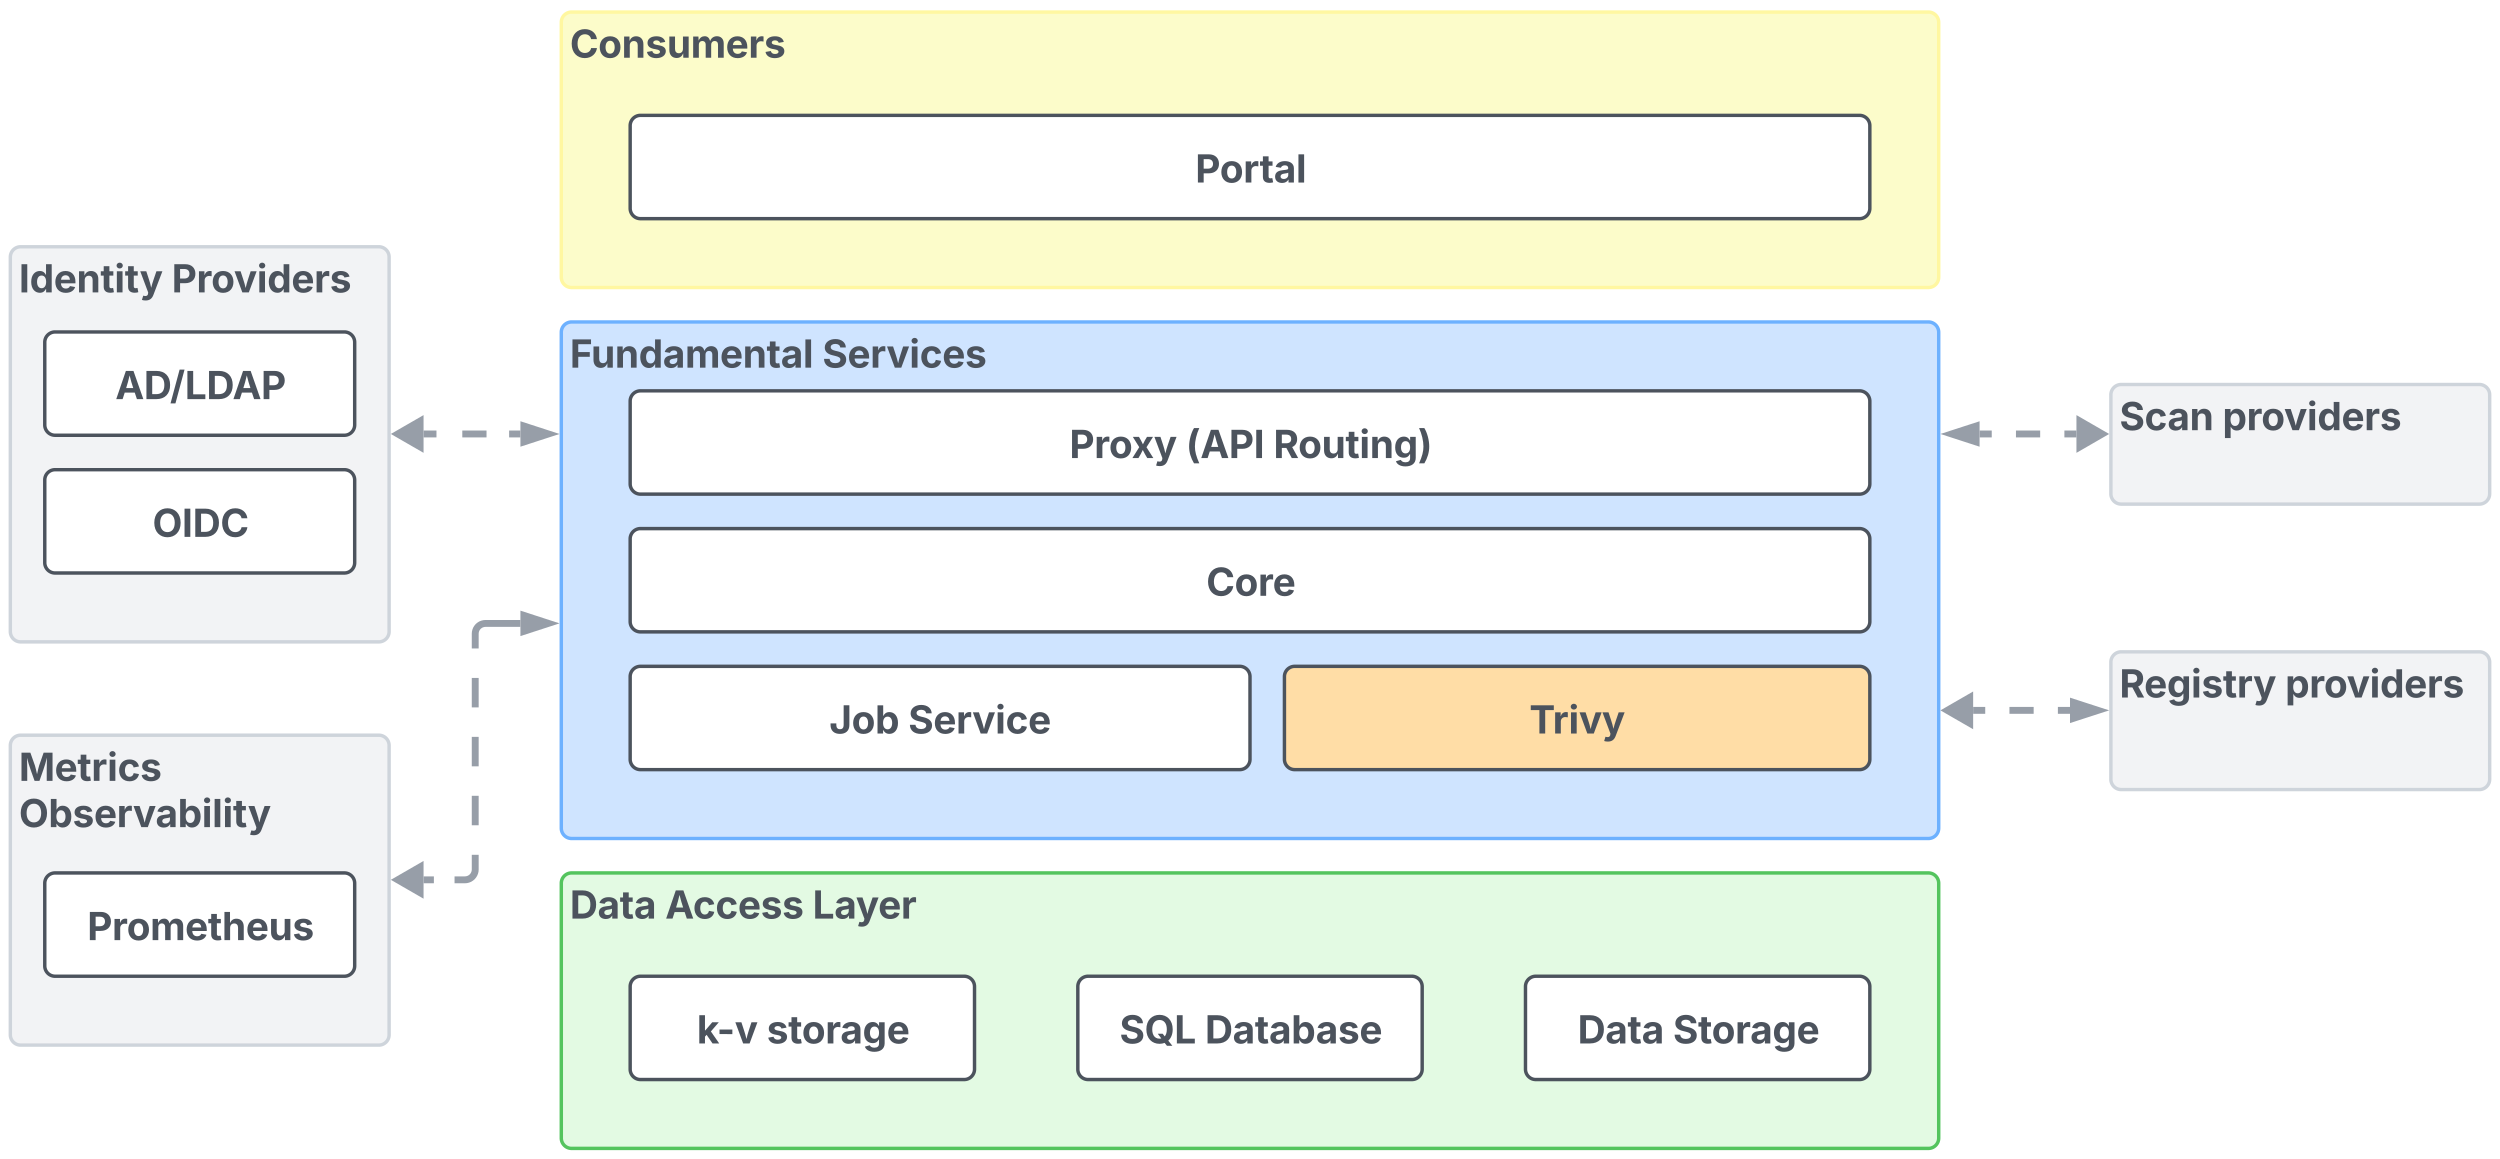 <svg xmlns="http://www.w3.org/2000/svg" xmlns:xlink="http://www.w3.org/1999/xlink" xmlns:lucid="lucid" width="1452" height="673"><g transform="translate(-374 -119)" lucid:page-tab-id="yGr2AhzdcpYZ"><g filter="url(#a)"><path d="M700 126a6 6 0 0 1 6-6h788a6 6 0 0 1 6 6v148a6 6 0 0 1-6 6H706a6 6 0 0 1-6-6z" stroke="#fff7a1" stroke-width="2" fill="#fcfcca"/><use xlink:href="#b" transform="matrix(1,0,0,1,705,125) translate(0 21.528)"/></g><g filter="url(#c)"><path d="M700 306a6 6 0 0 1 6-6h788a6 6 0 0 1 6 6v288a6 6 0 0 1-6 6H706a6 6 0 0 1-6-6z" stroke="#6db1ff" stroke-width="2" fill="#cfe4ff"/><use xlink:href="#d" transform="matrix(1,0,0,1,705,305) translate(0 21.528)"/><use xlink:href="#e" transform="matrix(1,0,0,1,705,305) translate(146.658 21.528)"/></g><g filter="url(#f)"><path d="M740 346a6 6 0 0 1 6-6h708a6 6 0 0 1 6 6v48a6 6 0 0 1-6 6H746a6 6 0 0 1-6-6z" stroke="#4c535d" stroke-width="2" fill="#fff"/><use xlink:href="#g" transform="matrix(1,0,0,1,745,345) translate(250.156 34.028)"/><use xlink:href="#h" transform="matrix(1,0,0,1,745,345) translate(317.778 34.028)"/><use xlink:href="#i" transform="matrix(1,0,0,1,745,345) translate(368.646 34.028)"/></g><g filter="url(#f)"><path d="M740 426a6 6 0 0 1 6-6h708a6 6 0 0 1 6 6v48a6 6 0 0 1-6 6H746a6 6 0 0 1-6-6z" stroke="#4c535d" stroke-width="2" fill="#fff"/><use xlink:href="#j" transform="matrix(1,0,0,1,745,425) translate(329.594 34.028)"/></g><g filter="url(#k)"><path d="M380 262.32a6 6 0 0 1 6-6h208a6 6 0 0 1 6 6V479.8a6 6 0 0 1-6 6H386a6 6 0 0 1-6-6z" stroke="#ced4db" stroke-width="2" fill="#f2f3f5"/><use xlink:href="#l" transform="matrix(1,0,0,1,385,261.316) translate(0 21.528)"/><use xlink:href="#m" transform="matrix(1,0,0,1,385,261.316) translate(88.748 21.528)"/></g><g filter="url(#n)"><path d="M380 546a6 6 0 0 1 6-6h208a6 6 0 0 1 6 6v168a6 6 0 0 1-6 6H386a6 6 0 0 1-6-6z" stroke="#ced4db" stroke-width="2" fill="#f2f3f5"/><use xlink:href="#o" transform="matrix(1,0,0,1,385,545) translate(0 21.528)"/><use xlink:href="#p" transform="matrix(1,0,0,1,385,545) translate(0 48.416)"/></g><g filter="url(#a)"><path d="M700 626a6 6 0 0 1 6-6h788a6 6 0 0 1 6 6v148a6 6 0 0 1-6 6H706a6 6 0 0 1-6-6z" stroke="#54c45e" stroke-width="2" fill="#e3fae3"/><use xlink:href="#q" transform="matrix(1,0,0,1,705,625) translate(0 21.528)"/><use xlink:href="#r" transform="matrix(1,0,0,1,705,625) translate(55.36 21.528)"/><use xlink:href="#s" transform="matrix(1,0,0,1,705,625) translate(140.983 21.528)"/></g><g filter="url(#t)"><path d="M1000 686a6 6 0 0 1 6-6h188a6 6 0 0 1 6 6v48a6 6 0 0 1-6 6h-188a6 6 0 0 1-6-6z" stroke="#4c535d" stroke-width="2" fill="#fff"/><use xlink:href="#u" transform="matrix(1,0,0,1,1005,685) translate(19.225 34.028)"/><use xlink:href="#v" transform="matrix(1,0,0,1,1005,685) translate(68.867 34.028)"/></g><g filter="url(#t)"><path d="M740 686a6 6 0 0 1 6-6h188a6 6 0 0 1 6 6v48a6 6 0 0 1-6 6H746a6 6 0 0 1-6-6z" stroke="#4c535d" stroke-width="2" fill="#fff"/><use xlink:href="#w" transform="matrix(1,0,0,1,745,685) translate(33.743 34.028)"/><use xlink:href="#x" transform="matrix(1,0,0,1,745,685) translate(74.336 34.028)"/></g><g filter="url(#t)"><path d="M1260 686a6 6 0 0 1 6-6h188a6 6 0 0 1 6 6v48a6 6 0 0 1-6 6h-188a6 6 0 0 1-6-6z" stroke="#4c535d" stroke-width="2" fill="#fff"/><use xlink:href="#q" transform="matrix(1,0,0,1,1265,685) translate(25.307 34.028)"/><use xlink:href="#y" transform="matrix(1,0,0,1,1265,685) translate(80.667 34.028)"/></g><g filter="url(#z)"><path d="M740 506a6 6 0 0 1 6-6h348a6 6 0 0 1 6 6v48a6 6 0 0 1-6 6H746a6 6 0 0 1-6-6z" stroke="#4c535d" stroke-width="2" fill="#fff"/><use xlink:href="#A" transform="matrix(1,0,0,1,745,505) translate(110.634 34.028)"/><use xlink:href="#B" transform="matrix(1,0,0,1,745,505) translate(156.521 34.028)"/></g><g filter="url(#C)"><path d="M1600 497.58a6 6 0 0 1 6-6h208a6 6 0 0 1 6 6v68a6 6 0 0 1-6 6h-208a6 6 0 0 1-6-6z" stroke="#ced4db" stroke-width="2" fill="#f2f3f5"/><use xlink:href="#D" transform="matrix(1,0,0,1,1605,496.579) translate(0 21.528)"/><use xlink:href="#E" transform="matrix(1,0,0,1,1605,496.579) translate(96.246 21.528)"/></g><g filter="url(#F)"><path d="M1600 342.32a6 6 0 0 1 6-6h208a6 6 0 0 1 6 6v57.47a6 6 0 0 1-6 6h-208a6 6 0 0 1-6-6z" stroke="#ced4db" stroke-width="2" fill="#f2f3f5"/><use xlink:href="#G" transform="matrix(1,0,0,1,1605,341.316) translate(0 21.528)"/><use xlink:href="#E" transform="matrix(1,0,0,1,1605,341.316) translate(59.842 21.528)"/></g><g filter="url(#f)"><path d="M740 186a6 6 0 0 1 6-6h708a6 6 0 0 1 6 6v48a6 6 0 0 1-6 6H746a6 6 0 0 1-6-6z" stroke="#4c535d" stroke-width="2" fill="#fff"/><use xlink:href="#H" transform="matrix(1,0,0,1,745,185) translate(323.252 34.028)"/></g><path d="M620 371.05h7.5m15 0h14.07m13.13 0h6.56" stroke="#979ea8" stroke-width="4" fill="none"/><path d="M605 371.05l13-7.5v15zM692.53 371.05l-14.27 4.64v-9.28z" stroke="#979ea8" stroke-width="4" fill="#979ea8"/><path d="M620 630h6m12 0h6l.94-.07.9-.22.88-.35.8-.5.72-.6.6-.72.5-.8.37-.88.23-.9.07-.95v-8.56m0-17.12V581.2m0-17.1v-17.13m0-17.12v-17.12m0-17.12v-8.55l.07-.94.22-.9.35-.87.5-.8.6-.72.72-.6.8-.5.88-.35.9-.22.95-.08h20.26" stroke="#979ea8" stroke-width="4" fill="none"/><path d="M605 630l13-7.5v15zM692.53 481.05l-14.27 4.64v-9.28z" stroke="#979ea8" stroke-width="4" fill="#979ea8"/><path d="M1580 371.05H1573m-14.07 0h-14.06m-14.07 0h-7.03" stroke="#979ea8" stroke-width="4" fill="none"/><path d="M1595 371.05l-13 7.5v-15zM1507.47 371.05l14.27-4.63v9.27z" stroke="#979ea8" stroke-width="4" fill="#979ea8"/><path d="M1520 531.58h7.02m14.07 0h14.06m14.07 0h7.03" stroke="#979ea8" stroke-width="4" fill="none"/><path d="M1505 531.58l13-7.5v15zM1592.53 531.58l-14.27 4.63v-9.26z" stroke="#979ea8" stroke-width="4" fill="#979ea8"/><g filter="url(#I)"><path d="M400 311.8a6 6 0 0 1 6-6h168a6 6 0 0 1 6 6v48a6 6 0 0 1-6 6H406a6 6 0 0 1-6-6z" stroke="#4c535d" stroke-width="2" fill="#fff"/><use xlink:href="#J" transform="matrix(1,0,0,1,405,310.789) translate(35.972 34.028)"/></g><g filter="url(#I)"><path d="M400 391.8a6 6 0 0 1 6-6h168a6 6 0 0 1 6 6v48a6 6 0 0 1-6 6H406a6 6 0 0 1-6-6z" stroke="#4c535d" stroke-width="2" fill="#fff"/><use xlink:href="#K" transform="matrix(1,0,0,1,405,390.789) translate(57.576 34.028)"/></g><g filter="url(#I)"><path d="M400 626a6 6 0 0 1 6-6h168a6 6 0 0 1 6 6v48a6 6 0 0 1-6 6H406a6 6 0 0 1-6-6z" stroke="#4c535d" stroke-width="2" fill="#fff"/><use xlink:href="#L" transform="matrix(1,0,0,1,405,625) translate(19.701 34.028)"/></g><g filter="url(#M)"><path d="M1120 506a6 6 0 0 1 6-6h328a6 6 0 0 1 6 6v48a6 6 0 0 1-6 6h-328a6 6 0 0 1-6-6z" stroke="#4c535d" stroke-width="2" fill="#ffdda6"/><use xlink:href="#N" transform="matrix(1,0,0,1,1125,505) translate(137.244 34.028)"/></g><defs><path fill="#4c535d" d="M786 20C389 20 94-260 94-744c0-487 299-766 692-766 339 0 597 194 641 529h-309c-28-162-156-258-326-258-233 0-388 179-388 495 0 323 157 493 387 493 170 0 298-97 328-259h309c-34 277-266 530-642 530" id="O"/><path fill="#4c535d" d="M628 22C291 22 81-210 81-554c0-346 210-578 547-578 336 0 547 232 547 578 0 344-211 576-547 576zm0-236c160 0 242-146 242-341 0-197-82-341-242-341S387-753 387-555c0 195 81 341 241 341" id="P"/><path fill="#4c535d" d="M428-647V0H128v-1118h283l4 231c63-156 176-245 348-245 232 0 384 159 384 421V0H847v-659c0-139-76-222-202-222-128 0-217 86-217 234" id="Q"/><path fill="#4c535d" d="M572 22C302 22 117-98 78-306l279-48c29 105 101 156 224 156 114 0 185-48 185-115 0-118-228-130-337-155-215-49-322-150-322-317 0-215 187-347 470-347 265 0 424 116 466 298l-266 47c-24-76-87-130-196-130-98 0-174 46-174 113 0 56 38 95 144 117l201 40c216 44 320 143 320 302 0 220-207 367-500 367" id="R"/><path fill="#4c535d" d="M513 14c-232 0-385-159-385-421v-711h300v659c0 139 76 222 202 222 127 0 217-86 217-234v-647h301V0H864l-4-232C797-74 683 14 513 14" id="S"/><path fill="#4c535d" d="M128 0v-1118h278l12 217c60-163 185-234 319-234 143 0 236 81 288 251 63-172 205-251 359-251 205 0 357 138 357 381V0h-301v-697c0-126-76-187-177-187-114 0-184 79-184 196V0H789v-705c0-109-72-179-174-179-106 0-187 74-187 208V0H128" id="T"/><path fill="#4c535d" d="M633 22C291 22 81-200 81-553c0-345 210-579 537-579 292 0 525 185 525 567v84H378c7 183 109 277 260 277 105 0 184-46 216-132l272 51C1071-99 893 22 633 22zM380-669h474c-15-146-94-237-233-237-143 0-229 99-241 237" id="U"/><path fill="#4c535d" d="M128 0v-1118h290v195h12c54-169 184-238 367-200v268c-27-8-86-15-130-15-138 0-239 95-239 234V0H128" id="V"/><g id="b"><use transform="matrix(0.011,0,0,0.011,0,0)" xlink:href="#O"/><use transform="matrix(0.011,0,0,0.011,16.439,0)" xlink:href="#P"/><use transform="matrix(0.011,0,0,0.011,30.067,0)" xlink:href="#Q"/><use transform="matrix(0.011,0,0,0.011,43.902,0)" xlink:href="#R"/><use transform="matrix(0.011,0,0,0.011,56.348,0)" xlink:href="#S"/><use transform="matrix(0.011,0,0,0.011,70.182,0)" xlink:href="#T"/><use transform="matrix(0.011,0,0,0.011,90.462,0)" xlink:href="#U"/><use transform="matrix(0.011,0,0,0.011,103.7,0)" xlink:href="#V"/><use transform="matrix(0.011,0,0,0.011,112.75,0)" xlink:href="#R"/></g><filter id="a" filterUnits="objectBoundingBox" x="-.01" y="-.03" width="1.02" height="1.13"><feOffset result="offOut" in="SourceAlpha" dy="6"/><feGaussianBlur result="blurOut" in="offOut" stdDeviation="5"/><feColorMatrix result="colorOut" in="blurOut" values="0 0 0 0 0 0 0 0 0 0 0 0 0 0 0 0 0 0 0.502 0"/><feBlend in="SourceGraphic" in2="colorOut"/></filter><path fill="#4c535d" d="M135 0v-1490h980v253H440v416h609v249H440V0H135" id="W"/><path fill="#4c535d" d="M537 19C279 19 81-185 81-557c0-382 206-575 454-575 190 0 278 113 318 202h10v-560h300V0H868v-179h-15C812-89 719 19 537 19zm92-241c153 0 240-134 240-336 0-203-86-334-240-334-158 0-240 138-240 334 0 197 84 336 240 336" id="X"/><path fill="#4c535d" d="M440 22C227 22 68-92 68-313c0-250 202-322 422-343 195-21 271-24 271-105 0-95-63-149-175-149-116 0-187 57-211 129l-275-46c57-194 237-305 487-305 240 0 474 108 474 379V0H777v-155h-10C713-51 605 22 440 22zm85-211c140 0 238-93 238-211v-121c-37 26-156 42-222 51-111 16-185 59-185 149 0 87 70 132 169 132" id="Y"/><path fill="#4c535d" d="M683-1118v229H474v562c0 71 29 104 102 104 23 0 73-7 95-13l43 225C647 9 580 16 520 16 296 16 174-96 174-301v-588H20v-229h154v-266h300v266h209" id="Z"/><path fill="#4c535d" d="M428-1490V0H128v-1490h300" id="aa"/><g id="d"><use transform="matrix(0.011,0,0,0.011,0,0)" xlink:href="#W"/><use transform="matrix(0.011,0,0,0.011,12.294,0)" xlink:href="#S"/><use transform="matrix(0.011,0,0,0.011,26.128,0)" xlink:href="#Q"/><use transform="matrix(0.011,0,0,0.011,39.963,0)" xlink:href="#X"/><use transform="matrix(0.011,0,0,0.011,53.971,0)" xlink:href="#Y"/><use transform="matrix(0.011,0,0,0.011,66.873,0)" xlink:href="#T"/><use transform="matrix(0.011,0,0,0.011,87.153,0)" xlink:href="#U"/><use transform="matrix(0.011,0,0,0.011,100.391,0)" xlink:href="#Q"/><use transform="matrix(0.011,0,0,0.011,114.225,0)" xlink:href="#Z"/><use transform="matrix(0.011,0,0,0.011,122.472,0)" xlink:href="#Y"/><use transform="matrix(0.011,0,0,0.011,135.373,0)" xlink:href="#aa"/></g><path fill="#4c535d" d="M681 22C323 22 94-145 85-462h297c10 151 131 226 296 226 163 0 271-77 271-190 0-102-95-149-257-189l-164-41c-252-61-403-188-403-405 0-269 236-449 560-449 330 0 546 183 551 445H941c-11-119-106-188-259-188-156 0-244 72-244 172-3 156 226 185 373 221 250 61 445 186 445 436 0 271-213 446-575 446" id="ab"/><path fill="#4c535d" d="M443 0L31-1118h319c90 293 199 572 268 885 66-313 175-593 264-885h315L784 0H443" id="ac"/><path fill="#4c535d" d="M128 0v-1118h300V0H128zm150-1264c-91 0-165-68-165-154 0-85 74-154 165-154 90 0 165 69 165 154 0 86-75 154-165 154" id="ad"/><path fill="#4c535d" d="M628 22C291 22 81-210 81-554c0-346 210-578 547-578 265 0 455 142 497 372l-279 52c-25-116-99-188-215-188-160 0-244 139-244 341 0 200 84 341 244 341 116 0 193-74 217-195l279 51C1085-123 896 22 628 22" id="ae"/><g id="e"><use transform="matrix(0.011,0,0,0.011,0,0)" xlink:href="#ab"/><use transform="matrix(0.011,0,0,0.011,14.551,0)" xlink:href="#U"/><use transform="matrix(0.011,0,0,0.011,27.789,0)" xlink:href="#V"/><use transform="matrix(0.011,0,0,0.011,37.185,0)" xlink:href="#ac"/><use transform="matrix(0.011,0,0,0.011,50.51,0)" xlink:href="#ad"/><use transform="matrix(0.011,0,0,0.011,56.532,0)" xlink:href="#ae"/><use transform="matrix(0.011,0,0,0.011,69.607,0)" xlink:href="#U"/><use transform="matrix(0.011,0,0,0.011,82.845,0)" xlink:href="#R"/></g><filter id="c" filterUnits="objectBoundingBox" x="-.01" y="-.01" width="1.02" height="1.07"><feOffset result="offOut" in="SourceAlpha" dy="6"/><feGaussianBlur result="blurOut" in="offOut" stdDeviation="5"/><feColorMatrix result="colorOut" in="blurOut" values="0 0 0 0 0 0 0 0 0 0 0 0 0 0 0 0 0 0 0.502 0"/><feBlend in="SourceGraphic" in2="colorOut"/></filter><path fill="#4c535d" d="M135 0v-1490h581c339 0 533 210 533 503 0 295-197 500-540 500H440V0H135zm305-733h220c186 0 274-104 274-254s-88-251-275-251H440v505" id="af"/><path fill="#4c535d" d="M42 0l360-574-338-544h324c72 124 151 261 209 394 58-134 140-271 215-394h318L785-570 1146 0H824c-79-136-169-280-234-425C528-278 439-134 360 0H42" id="ag"/><path fill="#4c535d" d="M120 396l69-226c123 42 245 23 254-107l8-60L31-1118h319c87 288 199 559 259 872 72-308 185-583 277-872h315L726 132c-68 181-186 294-410 294-79 0-153-13-196-30" id="ah"/><g id="g"><use transform="matrix(0.011,0,0,0.011,0,0)" xlink:href="#af"/><use transform="matrix(0.011,0,0,0.011,14.399,0)" xlink:href="#V"/><use transform="matrix(0.011,0,0,0.011,22.906,0)" xlink:href="#P"/><use transform="matrix(0.011,0,0,0.011,36.089,0)" xlink:href="#ag"/><use transform="matrix(0.011,0,0,0.011,48.98,0)" xlink:href="#ah"/></g><path fill="#4c535d" d="M169-607c0-330 107-732 258-974h279c-145 311-231 674-231 974 0 262 67 512 231 886H427C258-1 169-307 169-607" id="ai"/><path fill="#4c535d" d="M49 0l509-1490h400L1480 0h-339l-115-346H497L386 0H49zm524-585h374c-75-213-124-402-192-666-66 268-110 453-182 666" id="aj"/><path fill="#4c535d" d="M440-1490V0H135v-1490h305" id="ak"/><g id="h"><use transform="matrix(0.011,0,0,0.011,0,0)" xlink:href="#ai"/><use transform="matrix(0.011,0,0,0.011,8.377,0)" xlink:href="#aj"/><use transform="matrix(0.011,0,0,0.011,24.967,0)" xlink:href="#af"/><use transform="matrix(0.011,0,0,0.011,39.366,0)" xlink:href="#ak"/></g><path fill="#4c535d" d="M135 0v-1490h581c339 0 533 192 533 485 0 204-94 351-264 424L1302 0H964L680-532H440V0H135zm305-779h220c186 0 274-77 274-226 0-150-88-233-275-233H440v459" id="al"/><path fill="#4c535d" d="M625 442c-280 0-454-114-503-274l258-72c28 63 97 128 243 128 153 0 246-69 246-216v-206h-23C805-108 717-16 536-16 284-16 81-191 81-561c0-378 208-571 456-571 188 0 280 113 321 202h13v-188h295V-9c0 303-226 451-541 451zm5-686c153 0 240-119 240-319 0-198-86-329-240-329-158 0-241 137-241 329 0 195 85 319 241 319" id="am"/><path fill="#4c535d" d="M67 279c166-379 230-627 230-886 0-300-86-663-230-974h278c151 241 258 644 258 974 0 302-90 608-258 886H67" id="an"/><g id="i"><use transform="matrix(0.011,0,0,0.011,0,0)" xlink:href="#al"/><use transform="matrix(0.011,0,0,0.011,14.323,0)" xlink:href="#P"/><use transform="matrix(0.011,0,0,0.011,27.951,0)" xlink:href="#S"/><use transform="matrix(0.011,0,0,0.011,41.786,0)" xlink:href="#Z"/><use transform="matrix(0.011,0,0,0.011,49.924,0)" xlink:href="#ad"/><use transform="matrix(0.011,0,0,0.011,55.946,0)" xlink:href="#Q"/><use transform="matrix(0.011,0,0,0.011,69.781,0)" xlink:href="#am"/><use transform="matrix(0.011,0,0,0.011,83.822,0)" xlink:href="#an"/></g><filter id="f" filterUnits="objectBoundingBox" x="-.01" y="-.07" width="1.03" height="1.33"><feOffset result="offOut" in="SourceAlpha" dy="6"/><feGaussianBlur result="blurOut" in="offOut" stdDeviation="5"/><feColorMatrix result="colorOut" in="blurOut" values="0 0 0 0 0 0 0 0 0 0 0 0 0 0 0 0 0 0 0.502 0"/><feBlend in="SourceGraphic" in2="colorOut"/></filter><g id="j"><use transform="matrix(0.011,0,0,0.011,0,0)" xlink:href="#O"/><use transform="matrix(0.011,0,0,0.011,16.439,0)" xlink:href="#P"/><use transform="matrix(0.011,0,0,0.011,30.067,0)" xlink:href="#V"/><use transform="matrix(0.011,0,0,0.011,38.574,0)" xlink:href="#U"/></g><g id="l"><use transform="matrix(0.011,0,0,0.011,0,0)" xlink:href="#ak"/><use transform="matrix(0.011,0,0,0.011,6.239,0)" xlink:href="#X"/><use transform="matrix(0.011,0,0,0.011,20.247,0)" xlink:href="#U"/><use transform="matrix(0.011,0,0,0.011,33.485,0)" xlink:href="#Q"/><use transform="matrix(0.011,0,0,0.011,47.32,0)" xlink:href="#Z"/><use transform="matrix(0.011,0,0,0.011,55.458,0)" xlink:href="#ad"/><use transform="matrix(0.011,0,0,0.011,61.48,0)" xlink:href="#Z"/><use transform="matrix(0.011,0,0,0.011,70.106,0)" xlink:href="#ah"/></g><g id="m"><use transform="matrix(0.011,0,0,0.011,0,0)" xlink:href="#af"/><use transform="matrix(0.011,0,0,0.011,14.399,0)" xlink:href="#V"/><use transform="matrix(0.011,0,0,0.011,22.906,0)" xlink:href="#P"/><use transform="matrix(0.011,0,0,0.011,36.133,0)" xlink:href="#ac"/><use transform="matrix(0.011,0,0,0.011,49.457,0)" xlink:href="#ad"/><use transform="matrix(0.011,0,0,0.011,55.48,0)" xlink:href="#X"/><use transform="matrix(0.011,0,0,0.011,69.488,0)" xlink:href="#U"/><use transform="matrix(0.011,0,0,0.011,82.726,0)" xlink:href="#V"/><use transform="matrix(0.011,0,0,0.011,91.775,0)" xlink:href="#R"/></g><filter id="k" filterUnits="objectBoundingBox" x="-.05" y="-.02" width="1.09" height="1.09"><feOffset result="offOut" in="SourceAlpha" dy="6"/><feGaussianBlur result="blurOut" in="offOut" stdDeviation="5"/><feColorMatrix result="colorOut" in="blurOut" values="0 0 0 0 0 0 0 0 0 0 0 0 0 0 0 0 0 0 0.502 0"/><feBlend in="SourceGraphic" in2="colorOut"/></filter><path fill="#4c535d" d="M135 0v-1490h468l242 684c30 94 76 293 111 455 34-161 80-360 110-455l238-684h470V0h-307c0-447-3-765 11-1227-122 503-246 788-395 1227H826C676-435 552-717 427-1215c15 453 11 775 11 1215H135" id="ao"/><g id="o"><use transform="matrix(0.011,0,0,0.011,0,0)" xlink:href="#ao"/><use transform="matrix(0.011,0,0,0.011,20.703,0)" xlink:href="#U"/><use transform="matrix(0.011,0,0,0.011,33.941,0)" xlink:href="#Z"/><use transform="matrix(0.011,0,0,0.011,42.079,0)" xlink:href="#V"/><use transform="matrix(0.011,0,0,0.011,51.291,0)" xlink:href="#ad"/><use transform="matrix(0.011,0,0,0.011,57.313,0)" xlink:href="#ae"/><use transform="matrix(0.011,0,0,0.011,70.388,0)" xlink:href="#R"/></g><path fill="#4c535d" d="M789 20C394 20 94-260 94-744c0-487 300-766 695-766s695 279 695 766c0 485-300 764-695 764zm0-271c231 0 385-174 385-493 0-321-154-495-385-495s-385 175-385 495c0 319 154 493 385 493" id="ap"/><path fill="#4c535d" d="M754 19C571 19 479-89 437-179h-14V0H128v-1490h300v560h9c41-89 129-202 319-202 248 0 453 193 453 575 0 372-197 576-455 576zm-92-241c156 0 240-139 240-336 0-196-83-334-240-334-154 0-241 131-241 334 0 202 88 336 241 336" id="aq"/><g id="p"><use transform="matrix(0.011,0,0,0.011,0,0)" xlink:href="#ap"/><use transform="matrix(0.011,0,0,0.011,17.122,0)" xlink:href="#aq"/><use transform="matrix(0.011,0,0,0.011,31.131,0)" xlink:href="#R"/><use transform="matrix(0.011,0,0,0.011,43.576,0)" xlink:href="#U"/><use transform="matrix(0.011,0,0,0.011,56.814,0)" xlink:href="#V"/><use transform="matrix(0.011,0,0,0.011,66.211,0)" xlink:href="#ac"/><use transform="matrix(0.011,0,0,0.011,79.319,0)" xlink:href="#Y"/><use transform="matrix(0.011,0,0,0.011,92.22,0)" xlink:href="#aq"/><use transform="matrix(0.011,0,0,0.011,106.228,0)" xlink:href="#ad"/><use transform="matrix(0.011,0,0,0.011,112.25,0)" xlink:href="#aa"/><use transform="matrix(0.011,0,0,0.011,118.273,0)" xlink:href="#ad"/><use transform="matrix(0.011,0,0,0.011,124.295,0)" xlink:href="#Z"/><use transform="matrix(0.011,0,0,0.011,132.921,0)" xlink:href="#ah"/></g><filter id="n" filterUnits="objectBoundingBox" x="-.05" y="-.02" width="1.09" height="1.11"><feOffset result="offOut" in="SourceAlpha" dy="6"/><feGaussianBlur result="blurOut" in="offOut" stdDeviation="5"/><feColorMatrix result="colorOut" in="blurOut" values="0 0 0 0 0 0 0 0 0 0 0 0 0 0 0 0 0 0 0.502 0"/><feBlend in="SourceGraphic" in2="colorOut"/></filter><path fill="#4c535d" d="M659 0H135v-1490h529c448 0 721 280 721 744 0 466-273 746-726 746zM440-263h204c287 0 437-148 437-483 0-333-150-481-435-481H440v964" id="ar"/><g id="q"><use transform="matrix(0.011,0,0,0.011,0,0)" xlink:href="#ar"/><use transform="matrix(0.011,0,0,0.011,16.048,0)" xlink:href="#Y"/><use transform="matrix(0.011,0,0,0.011,28.95,0)" xlink:href="#Z"/><use transform="matrix(0.011,0,0,0.011,37.196,0)" xlink:href="#Y"/></g><g id="r"><use transform="matrix(0.011,0,0,0.011,0,0)" xlink:href="#aj"/><use transform="matrix(0.011,0,0,0.011,16.081,0)" xlink:href="#ae"/><use transform="matrix(0.011,0,0,0.011,29.156,0)" xlink:href="#ae"/><use transform="matrix(0.011,0,0,0.011,42.231,0)" xlink:href="#U"/><use transform="matrix(0.011,0,0,0.011,55.469,0)" xlink:href="#R"/><use transform="matrix(0.011,0,0,0.011,67.914,0)" xlink:href="#R"/></g><path fill="#4c535d" d="M135 0v-1490h305v1237h643V0H135" id="as"/><g id="s"><use transform="matrix(0.011,0,0,0.011,0,0)" xlink:href="#as"/><use transform="matrix(0.011,0,0,0.011,12.565,0)" xlink:href="#Y"/><use transform="matrix(0.011,0,0,0.011,25.087,0)" xlink:href="#ah"/><use transform="matrix(0.011,0,0,0.011,38.064,0)" xlink:href="#U"/><use transform="matrix(0.011,0,0,0.011,51.302,0)" xlink:href="#V"/></g><path fill="#4c535d" d="M789 20C394 20 94-260 94-744c0-487 300-766 695-766s695 279 695 766c0 264-89 467-233 597l215 271h-285L1058-29C976 3 886 20 789 20zm-94-532h261l108 139c70-83 110-208 110-371 0-321-154-495-385-495s-385 175-385 495c0 356 184 537 481 482" id="at"/><g id="u"><use transform="matrix(0.011,0,0,0.011,0,0)" xlink:href="#ab"/><use transform="matrix(0.011,0,0,0.011,14.551,0)" xlink:href="#at"/><use transform="matrix(0.011,0,0,0.011,31.814,0)" xlink:href="#as"/></g><g id="v"><use transform="matrix(0.011,0,0,0.011,0,0)" xlink:href="#ar"/><use transform="matrix(0.011,0,0,0.011,16.048,0)" xlink:href="#Y"/><use transform="matrix(0.011,0,0,0.011,28.95,0)" xlink:href="#Z"/><use transform="matrix(0.011,0,0,0.011,37.196,0)" xlink:href="#Y"/><use transform="matrix(0.011,0,0,0.011,50.098,0)" xlink:href="#aq"/><use transform="matrix(0.011,0,0,0.011,64.323,0)" xlink:href="#Y"/><use transform="matrix(0.011,0,0,0.011,77.224,0)" xlink:href="#R"/><use transform="matrix(0.011,0,0,0.011,89.67,0)" xlink:href="#U"/></g><filter id="t" filterUnits="objectBoundingBox" x="-.05" y="-.07" width="1.1" height="1.33"><feOffset result="offOut" in="SourceAlpha" dy="6"/><feGaussianBlur result="blurOut" in="offOut" stdDeviation="5"/><feColorMatrix result="colorOut" in="blurOut" values="0 0 0 0 0 0 0 0 0 0 0 0 0 0 0 0 0 0 0.502 0"/><feBlend in="SourceGraphic" in2="colorOut"/></filter><path fill="#4c535d" d="M128 0v-1490h300v802h17l366-430h347L740-633 1179 0H826L514-456l-86 97V0H128" id="au"/><path fill="#4c535d" d="M818-733v240H140v-240h678" id="av"/><g id="w"><use transform="matrix(0.011,0,0,0.011,0,0)" xlink:href="#au"/><use transform="matrix(0.011,0,0,0.011,11.61,0)" xlink:href="#av"/><use transform="matrix(0.011,0,0,0.011,22.005,0)" xlink:href="#ac"/></g><g id="x"><use transform="matrix(0.011,0,0,0.011,0,0)" xlink:href="#R"/><use transform="matrix(0.011,0,0,0.011,12.446,0)" xlink:href="#Z"/><use transform="matrix(0.011,0,0,0.011,20.367,0)" xlink:href="#P"/><use transform="matrix(0.011,0,0,0.011,33.995,0)" xlink:href="#V"/><use transform="matrix(0.011,0,0,0.011,42.741,0)" xlink:href="#Y"/><use transform="matrix(0.011,0,0,0.011,55.642,0)" xlink:href="#am"/><use transform="matrix(0.011,0,0,0.011,69.683,0)" xlink:href="#U"/></g><g id="y"><use transform="matrix(0.011,0,0,0.011,0,0)" xlink:href="#ab"/><use transform="matrix(0.011,0,0,0.011,14.551,0)" xlink:href="#Z"/><use transform="matrix(0.011,0,0,0.011,22.472,0)" xlink:href="#P"/><use transform="matrix(0.011,0,0,0.011,36.1,0)" xlink:href="#V"/><use transform="matrix(0.011,0,0,0.011,44.846,0)" xlink:href="#Y"/><use transform="matrix(0.011,0,0,0.011,57.747,0)" xlink:href="#am"/><use transform="matrix(0.011,0,0,0.011,71.788,0)" xlink:href="#U"/></g><path fill="#4c535d" d="M567 20C257 20 68-148 68-448v-87h305v92c0 143 75 217 194 217s193-74 193-218v-1046h302v1041c0 301-188 469-495 469" id="aw"/><g id="A"><use transform="matrix(0.011,0,0,0.011,0,0)" xlink:href="#aw"/><use transform="matrix(0.011,0,0,0.011,12.988,0)" xlink:href="#P"/><use transform="matrix(0.011,0,0,0.011,26.617,0)" xlink:href="#aq"/></g><g id="B"><use transform="matrix(0.011,0,0,0.011,0,0)" xlink:href="#ab"/><use transform="matrix(0.011,0,0,0.011,14.551,0)" xlink:href="#U"/><use transform="matrix(0.011,0,0,0.011,27.789,0)" xlink:href="#V"/><use transform="matrix(0.011,0,0,0.011,37.185,0)" xlink:href="#ac"/><use transform="matrix(0.011,0,0,0.011,50.51,0)" xlink:href="#ad"/><use transform="matrix(0.011,0,0,0.011,56.532,0)" xlink:href="#ae"/><use transform="matrix(0.011,0,0,0.011,69.607,0)" xlink:href="#U"/></g><filter id="z" filterUnits="objectBoundingBox" x="-.03" y="-.07" width="1.06" height="1.33"><feOffset result="offOut" in="SourceAlpha" dy="6"/><feGaussianBlur result="blurOut" in="offOut" stdDeviation="5"/><feColorMatrix result="colorOut" in="blurOut" values="0 0 0 0 0 0 0 0 0 0 0 0 0 0 0 0 0 0 0.502 0"/><feBlend in="SourceGraphic" in2="colorOut"/></filter><g id="D"><use transform="matrix(0.011,0,0,0.011,0,0)" xlink:href="#al"/><use transform="matrix(0.011,0,0,0.011,14.323,0)" xlink:href="#U"/><use transform="matrix(0.011,0,0,0.011,27.561,0)" xlink:href="#am"/><use transform="matrix(0.011,0,0,0.011,41.602,0)" xlink:href="#ad"/><use transform="matrix(0.011,0,0,0.011,47.624,0)" xlink:href="#R"/><use transform="matrix(0.011,0,0,0.011,60.069,0)" xlink:href="#Z"/><use transform="matrix(0.011,0,0,0.011,68.207,0)" xlink:href="#V"/><use transform="matrix(0.011,0,0,0.011,77.604,0)" xlink:href="#ah"/></g><path fill="#4c535d" d="M128 418v-1536h295v188h14c41-89 129-202 319-202 248 0 453 193 453 575 0 372-197 576-455 576-183 0-275-108-317-198h-9v597H128zm534-640c156 0 240-139 240-336 0-196-83-334-240-334-154 0-241 131-241 334 0 202 88 336 241 336" id="ax"/><g id="E"><use transform="matrix(0.011,0,0,0.011,0,0)" xlink:href="#ax"/><use transform="matrix(0.011,0,0,0.011,14.008,0)" xlink:href="#V"/><use transform="matrix(0.011,0,0,0.011,22.515,0)" xlink:href="#P"/><use transform="matrix(0.011,0,0,0.011,35.742,0)" xlink:href="#ac"/><use transform="matrix(0.011,0,0,0.011,49.067,0)" xlink:href="#ad"/><use transform="matrix(0.011,0,0,0.011,55.089,0)" xlink:href="#X"/><use transform="matrix(0.011,0,0,0.011,69.097,0)" xlink:href="#U"/><use transform="matrix(0.011,0,0,0.011,82.335,0)" xlink:href="#V"/><use transform="matrix(0.011,0,0,0.011,91.385,0)" xlink:href="#R"/></g><filter id="C" filterUnits="objectBoundingBox" x="-.05" y="-.05" width="1.09" height="1.25"><feOffset result="offOut" in="SourceAlpha" dy="6"/><feGaussianBlur result="blurOut" in="offOut" stdDeviation="5"/><feColorMatrix result="colorOut" in="blurOut" values="0 0 0 0 0 0 0 0 0 0 0 0 0 0 0 0 0 0 0.502 0"/><feBlend in="SourceGraphic" in2="colorOut"/></filter><g id="G"><use transform="matrix(0.011,0,0,0.011,0,0)" xlink:href="#ab"/><use transform="matrix(0.011,0,0,0.011,14.551,0)" xlink:href="#ae"/><use transform="matrix(0.011,0,0,0.011,27.843,0)" xlink:href="#Y"/><use transform="matrix(0.011,0,0,0.011,40.744,0)" xlink:href="#Q"/></g><filter id="F" filterUnits="objectBoundingBox" x="-.05" y="-.06" width="1.09" height="1.29"><feOffset result="offOut" in="SourceAlpha" dy="6"/><feGaussianBlur result="blurOut" in="offOut" stdDeviation="5"/><feColorMatrix result="colorOut" in="blurOut" values="0 0 0 0 0 0 0 0 0 0 0 0 0 0 0 0 0 0 0.502 0"/><feBlend in="SourceGraphic" in2="colorOut"/></filter><g id="H"><use transform="matrix(0.011,0,0,0.011,0,0)" xlink:href="#af"/><use transform="matrix(0.011,0,0,0.011,14.214,0)" xlink:href="#P"/><use transform="matrix(0.011,0,0,0.011,27.843,0)" xlink:href="#V"/><use transform="matrix(0.011,0,0,0.011,37.326,0)" xlink:href="#Z"/><use transform="matrix(0.011,0,0,0.011,45.573,0)" xlink:href="#Y"/><use transform="matrix(0.011,0,0,0.011,58.474,0)" xlink:href="#aa"/></g><path fill="#4c535d" d="M768-1560L288 224H28l480-1784h260" id="ay"/><g id="J"><use transform="matrix(0.011,0,0,0.011,0,0)" xlink:href="#aj"/><use transform="matrix(0.011,0,0,0.011,16.591,0)" xlink:href="#ar"/><use transform="matrix(0.011,0,0,0.011,31.76,0)" xlink:href="#ay"/><use transform="matrix(0.011,0,0,0.011,40.386,0)" xlink:href="#as"/><use transform="matrix(0.011,0,0,0.011,52.951,0)" xlink:href="#ar"/><use transform="matrix(0.011,0,0,0.011,68.066,0)" xlink:href="#aj"/><use transform="matrix(0.011,0,0,0.011,84.657,0)" xlink:href="#af"/></g><filter id="I" filterUnits="objectBoundingBox" x="-.06" y="-.07" width="1.11" height="1.33"><feOffset result="offOut" in="SourceAlpha" dy="6"/><feGaussianBlur result="blurOut" in="offOut" stdDeviation="5"/><feColorMatrix result="colorOut" in="blurOut" values="0 0 0 0 0 0 0 0 0 0 0 0 0 0 0 0 0 0 0.502 0"/><feBlend in="SourceGraphic" in2="colorOut"/></filter><g id="K"><use transform="matrix(0.011,0,0,0.011,0,0)" xlink:href="#ap"/><use transform="matrix(0.011,0,0,0.011,17.122,0)" xlink:href="#ak"/><use transform="matrix(0.011,0,0,0.011,23.362,0)" xlink:href="#ar"/><use transform="matrix(0.011,0,0,0.011,39.41,0)" xlink:href="#O"/></g><path fill="#4c535d" d="M428-647V0H128v-1490h294v586c65-146 175-228 341-228 232 0 385 159 385 421V0H847v-659c0-139-76-222-202-222-128 0-217 86-217 234" id="az"/><g id="L"><use transform="matrix(0.011,0,0,0.011,0,0)" xlink:href="#af"/><use transform="matrix(0.011,0,0,0.011,14.399,0)" xlink:href="#V"/><use transform="matrix(0.011,0,0,0.011,22.906,0)" xlink:href="#P"/><use transform="matrix(0.011,0,0,0.011,36.534,0)" xlink:href="#T"/><use transform="matrix(0.011,0,0,0.011,56.814,0)" xlink:href="#U"/><use transform="matrix(0.011,0,0,0.011,70.052,0)" xlink:href="#Z"/><use transform="matrix(0.011,0,0,0.011,78.244,0)" xlink:href="#az"/><use transform="matrix(0.011,0,0,0.011,92.079,0)" xlink:href="#U"/><use transform="matrix(0.011,0,0,0.011,105.317,0)" xlink:href="#S"/><use transform="matrix(0.011,0,0,0.011,119.151,0)" xlink:href="#R"/></g><path fill="#4c535d" d="M75-1237v-253h1217v253H837V0H531v-1237H75" id="aA"/><g id="N"><use transform="matrix(0.011,0,0,0.011,0,0)" xlink:href="#aA"/><use transform="matrix(0.011,0,0,0.011,13.574,0)" xlink:href="#V"/><use transform="matrix(0.011,0,0,0.011,22.786,0)" xlink:href="#ad"/><use transform="matrix(0.011,0,0,0.011,28.809,0)" xlink:href="#ac"/><use transform="matrix(0.011,0,0,0.011,42.133,0)" xlink:href="#ah"/></g><filter id="M" filterUnits="objectBoundingBox" x="-.03" y="-.07" width="1.06" height="1.33"><feOffset result="offOut" in="SourceAlpha" dy="6"/><feGaussianBlur result="blurOut" in="offOut" stdDeviation="5"/><feColorMatrix result="colorOut" in="blurOut" values="0 0 0 0 0 0 0 0 0 0 0 0 0 0 0 0 0 0 0.502 0"/><feBlend in="SourceGraphic" in2="colorOut"/></filter></defs></g></svg>